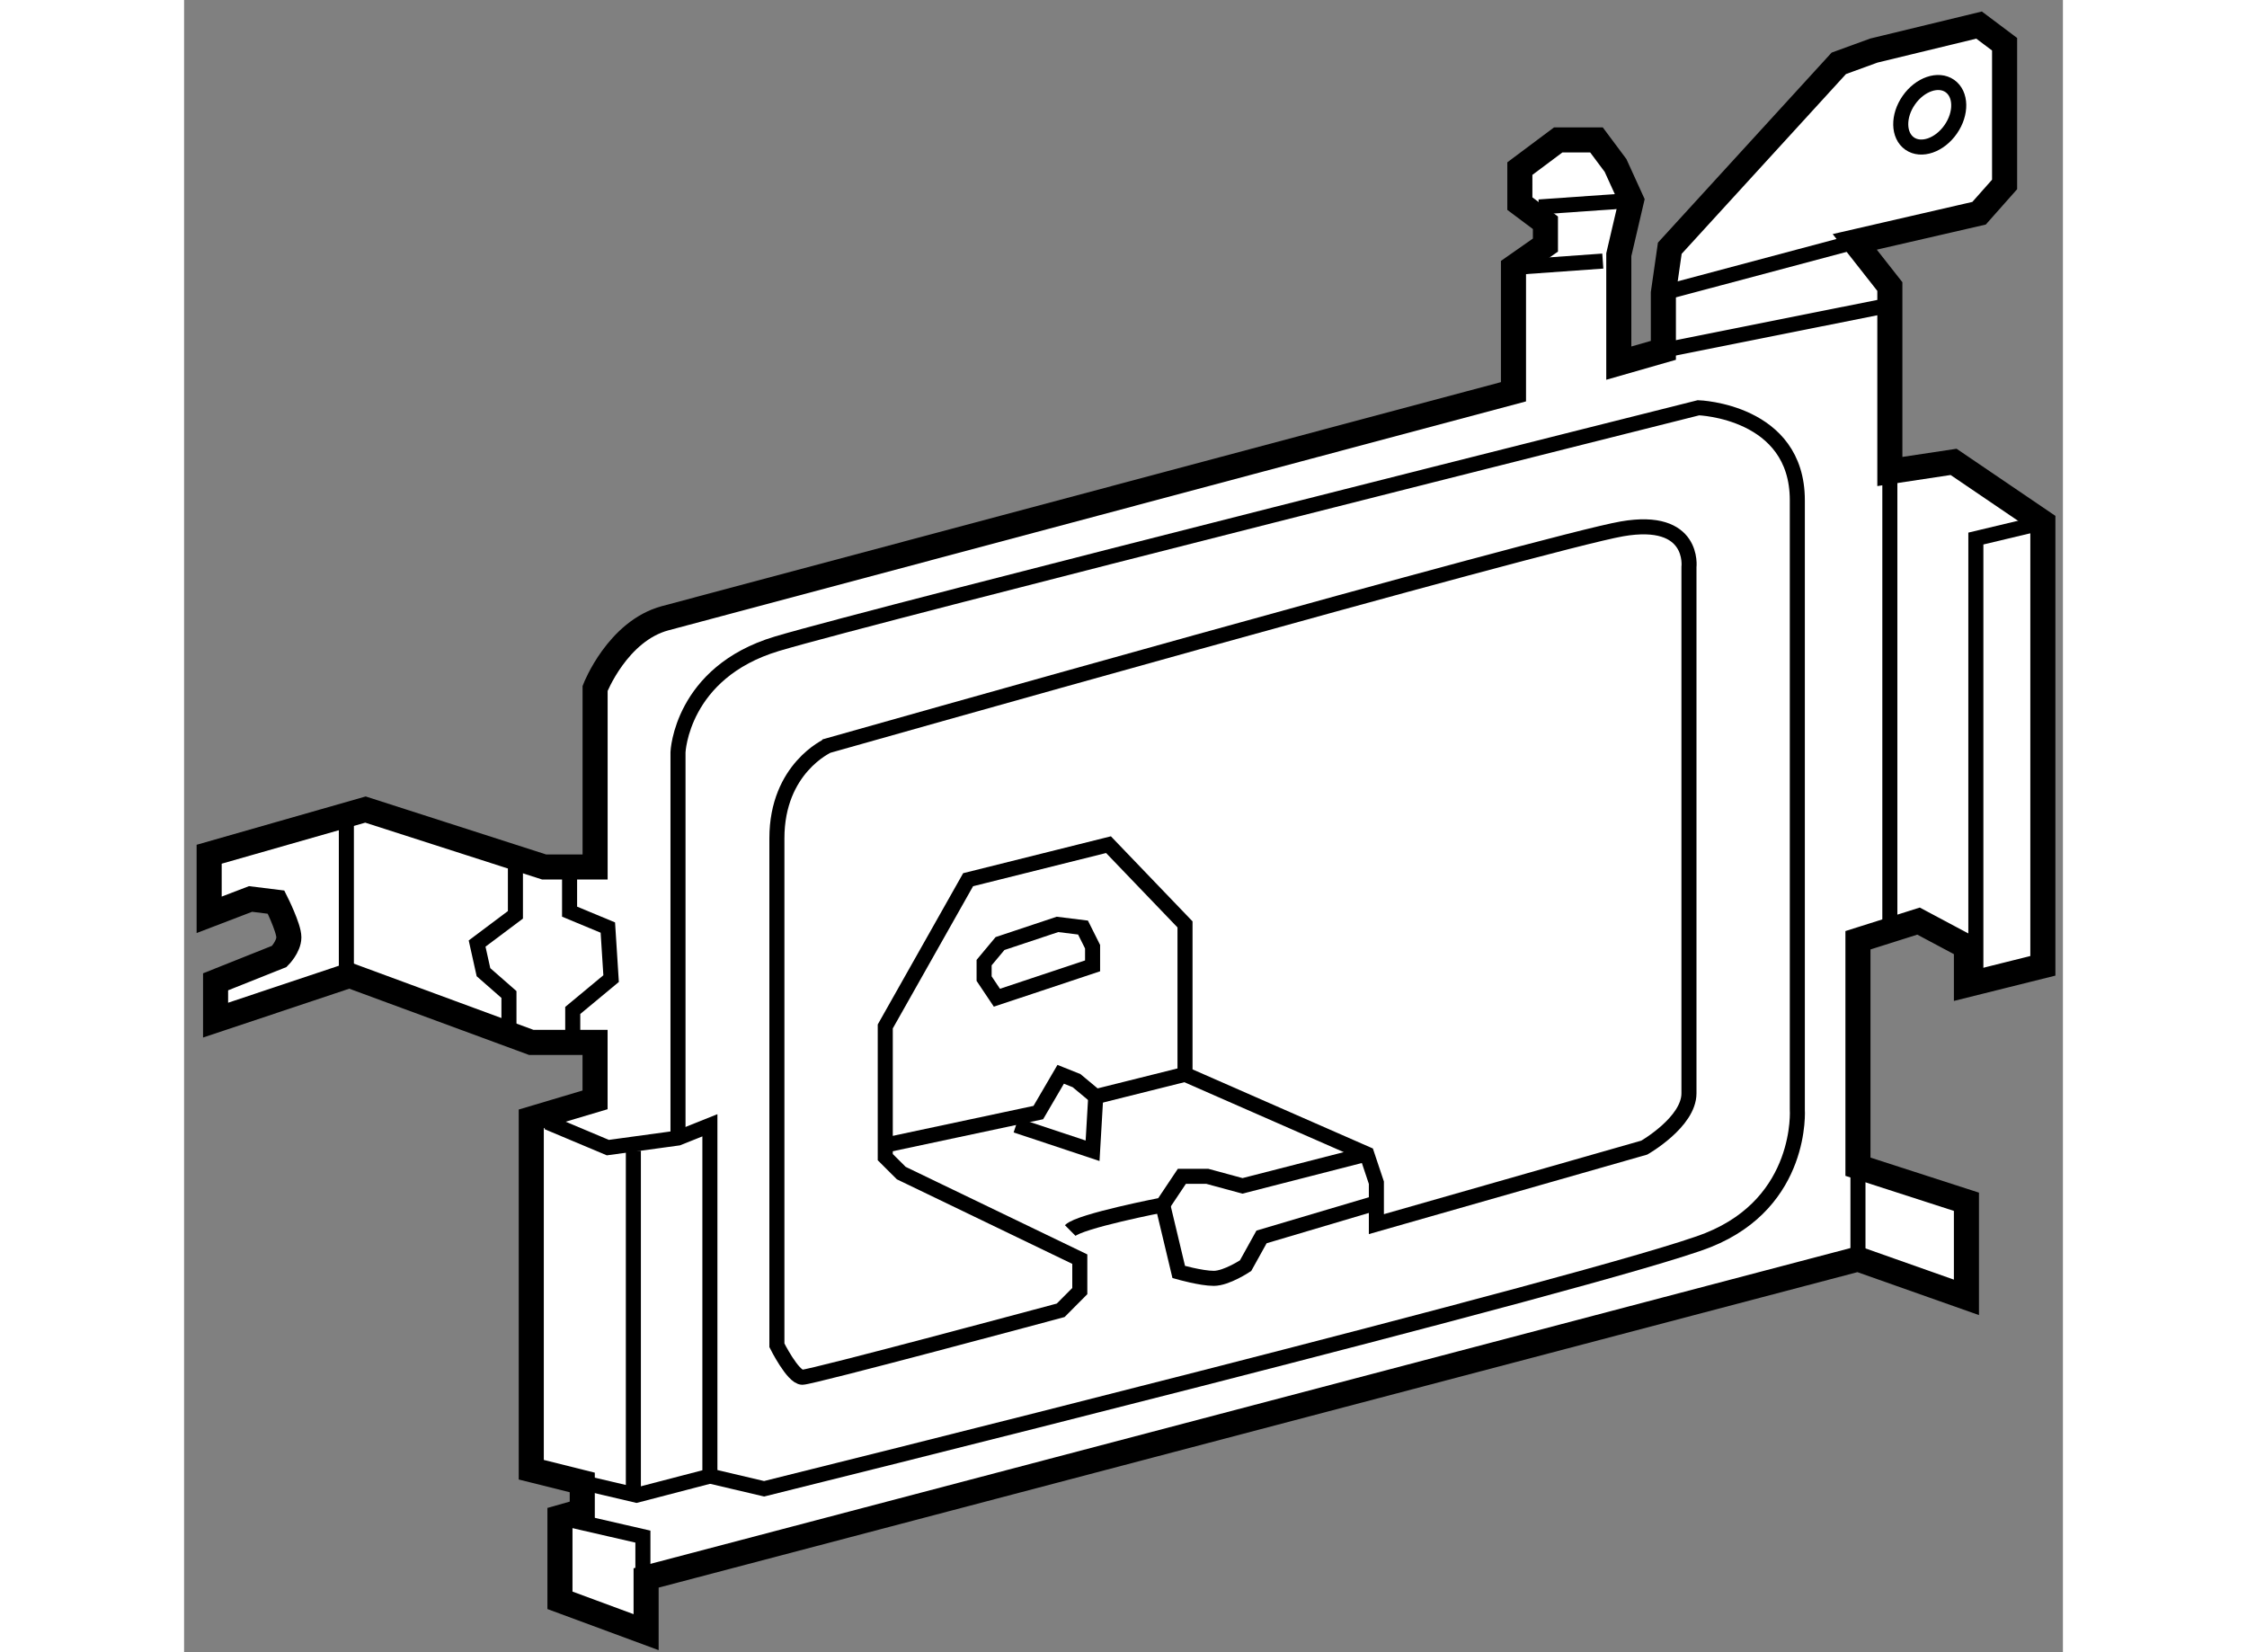 <?xml version="1.0" encoding="utf-8"?>
<!-- Generator: Adobe Illustrator 15.1.0, SVG Export Plug-In . SVG Version: 6.00 Build 0)  -->
<!DOCTYPE svg PUBLIC "-//W3C//DTD SVG 1.1//EN" "http://www.w3.org/Graphics/SVG/1.1/DTD/svg11.dtd">
<svg version="1.1" xmlns="http://www.w3.org/2000/svg" xmlns:xlink="http://www.w3.org/1999/xlink" x="0px" y="0px" width="244.8px"
	 height="180px" viewBox="21.192 63.868 37.465 32.946" enable-background="new 0 0 244.8 180" xml:space="preserve">
	
<rect x="21.192" y="63.868" width="37.465" height="32.946" fill="#808080" stroke="none"/>
	
<g><path fill="#FFFFFF" stroke="#000000" stroke-width="0.5" d="M21.692,82.11v-1.208l3.117-0.891l3.562,1.145h1.017v-3.561
			c0,0,0.446-1.145,1.4-1.4c0.954-0.253,16.913-4.515,16.913-4.515v-2.479l0.637-0.446v-0.445l-0.51-0.382V67.23l0.765-0.572h0.763
			l0.38,0.509l0.318,0.698l-0.253,1.082v2.162l0.889-0.255v-1.145l0.128-0.891l3.37-3.687l0.7-0.255l2.097-0.508l0.509,0.382v2.796
			l-0.509,0.574l-2.479,0.571l0.7,0.891v3.688l1.271-0.192l1.78,1.209v8.84l-1.524,0.38v-0.763l-0.955-0.509l-1.208,0.382v4.516
			l2.163,0.699v1.906l-2.163-0.764l-24.165,6.359v1.081l-1.718-0.635v-1.653L29.132,94v-0.571l-1.017-0.254v-6.996l1.272-0.379
			v-1.146h-1.272l-3.625-1.336l-2.67,0.892v-0.764l1.271-0.507c0,0,0.19-0.191,0.19-0.381c0-0.192-0.255-0.701-0.255-0.701
			l-0.509-0.063L21.692,82.11z"></path><line fill="none" stroke="#000000" stroke-width="0.3" x1="24.428" y1="80.202" x2="24.428" y2="83.509"></line><polyline fill="none" stroke="#000000" stroke-width="0.3" points="27.799,81.156 27.799,82.11 27.035,82.683 27.162,83.254 
			27.67,83.699 27.67,84.59 		"></polyline><polyline fill="none" stroke="#000000" stroke-width="0.3" points="28.879,81.283 28.879,82.047 29.642,82.364 29.707,83.382 
			28.942,84.017 28.942,84.59 		"></polyline><polyline fill="none" stroke="#000000" stroke-width="0.3" points="28.434,86.244 29.642,86.752 31.041,86.561 31.677,86.307 
			31.677,93.302 30.213,93.683 29.132,93.429 		"></polyline><line fill="none" stroke="#000000" stroke-width="0.3" x1="30.151" y1="86.815" x2="30.151" y2="93.683"></line><path fill="none" stroke="#000000" stroke-width="0.3" d="M31.041,86.561v-7.694c0,0,0.064-1.59,1.972-2.162
			c1.907-0.572,18.377-4.706,18.377-4.706s1.971,0.064,1.971,1.843c0,1.781,0,12.146,0,12.146s0.127,1.845-1.778,2.607
			c-1.909,0.763-18.825,4.96-18.825,4.96l-1.08-0.254"></path><path fill="none" stroke="#000000" stroke-width="0.3" d="M33.013,80.584v10.11c0,0,0.318,0.637,0.508,0.637
			c0.19,0,5.151-1.335,5.151-1.335l0.381-0.383v-0.637l-3.56-1.716l-0.319-0.318v-2.606l1.652-2.926l2.799-0.699l1.526,1.59v2.989
			l3.625,1.59l0.191,0.572v0.826l5.342-1.526c0,0,0.891-0.508,0.891-1.082c0-0.572,0-10.492,0-10.492s0.127-1.018-1.336-0.764
			c-1.462,0.254-15.833,4.323-15.833,4.323S33.013,79.186,33.013,80.584z"></path><path fill="none" stroke="#000000" stroke-width="0.3" d="M38.862,88.405c0.191-0.19,1.845-0.51,1.845-0.51l0.381-0.57h0.509
			l0.7,0.19l2.479-0.636"></path><path fill="none" stroke="#000000" stroke-width="0.3" d="M40.707,87.896l0.319,1.336c0,0,0.445,0.127,0.698,0.127
			c0.255,0,0.635-0.253,0.635-0.253l0.318-0.573l2.353-0.698"></path><polyline fill="none" stroke="#000000" stroke-width="0.3" points="35.238,86.689 38.226,86.053 38.672,85.29 38.989,85.417 
			39.371,85.735 41.152,85.29 		"></polyline><polyline fill="none" stroke="#000000" stroke-width="0.3" points="37.781,86.307 39.308,86.815 39.371,85.735 		"></polyline><polygon fill="none" stroke="#000000" stroke-width="0.3" points="37.4,83.763 39.308,83.128 39.308,82.746 39.117,82.364 
			38.608,82.301 37.462,82.683 37.145,83.063 37.145,83.382 		"></polygon><line fill="none" stroke="#000000" stroke-width="0.3" x1="55.206" y1="73.271" x2="55.206" y2="82.429"></line><polyline fill="none" stroke="#000000" stroke-width="0.3" points="56.921,83.254 56.921,74.607 58.257,74.288 		"></polyline><line fill="none" stroke="#000000" stroke-width="0.3" x1="54.57" y1="87.135" x2="54.57" y2="88.977"></line><polyline fill="none" stroke="#000000" stroke-width="0.3" points="28.688,94.129 30.341,94.509 30.341,95.336 		"></polyline><line fill="none" stroke="#000000" stroke-width="0.3" x1="50.689" y1="70.854" x2="55.142" y2="69.964"></line><line fill="none" stroke="#000000" stroke-width="0.3" x1="50.689" y1="69.709" x2="54.505" y2="68.692"></line><line fill="none" stroke="#000000" stroke-width="0.3" x1="47.701" y1="69.201" x2="49.482" y2="69.074"></line><line fill="none" stroke="#000000" stroke-width="0.3" x1="48.21" y1="67.995" x2="50.054" y2="67.866"></line><ellipse transform="matrix(0.82 0.572 -0.572 0.82 47.936 -20.137)" fill="none" stroke="#000000" stroke-width="0.3" cx="55.997" cy="66.175" rx="0.509" ry="0.7"></ellipse></g>


</svg>